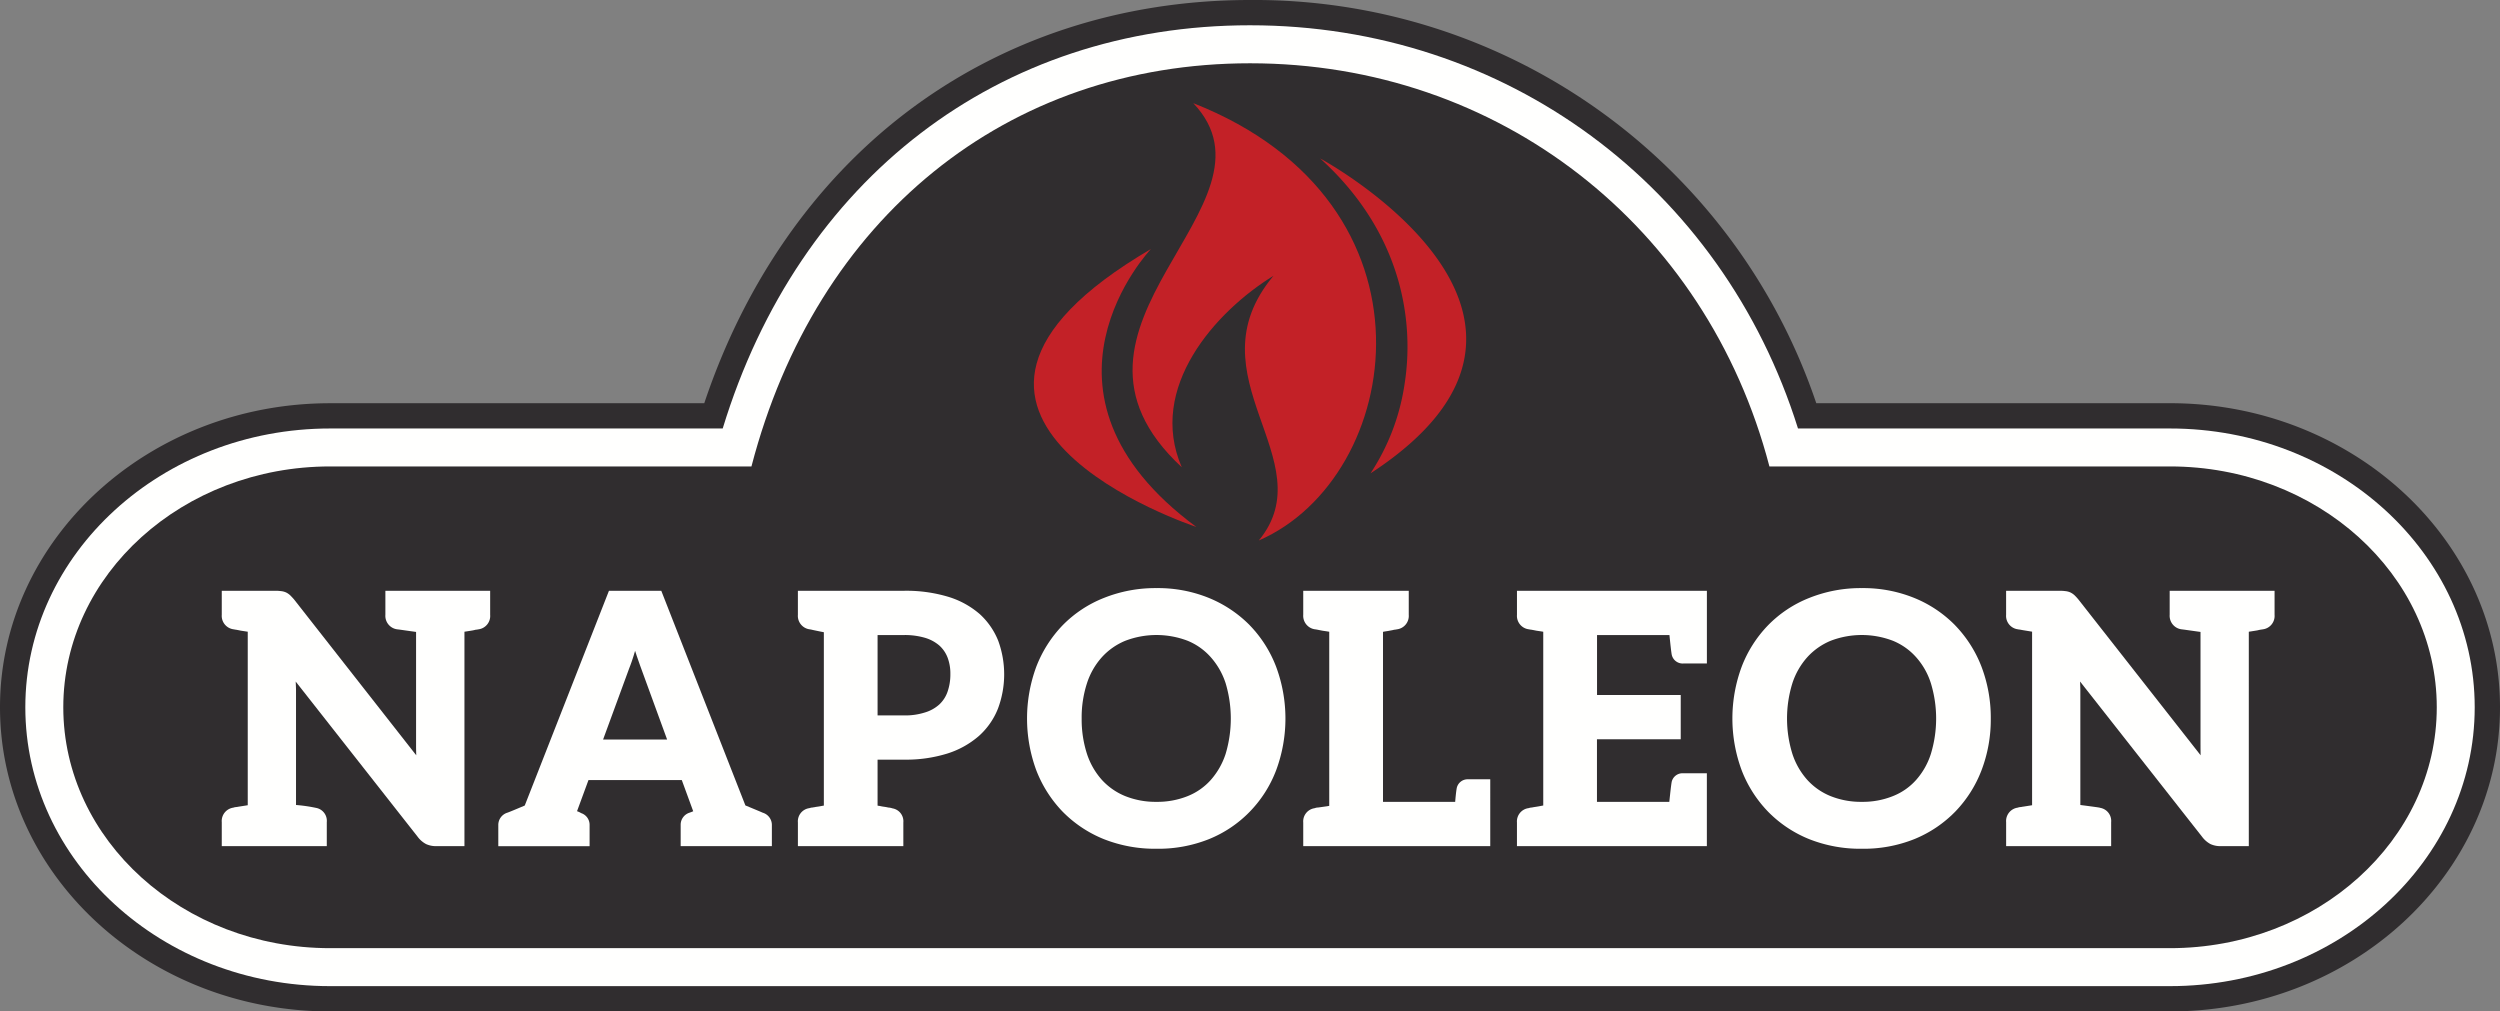 <?xml version="1.0" encoding="UTF-8"?> <svg xmlns="http://www.w3.org/2000/svg" width="318.988" height="129.054" viewBox="0 0 318.988 129.054"><rect x="0" y="0" width="318.988" height="129.054" fill="#808080" stroke="none"/><g id="Page-1" transform="translate(-0.813 -0.066)"><g id="napoleon-logos-rgb-standard"><path id="Fill-1" d="M277.691,51.514H232.562A75.669,75.669,0,0,0,160.318.066c-16.44,0-31.654,5-44,14.45-11.677,8.942-20.54,21.73-25.644,37H42.932c-23.225,0-42.119,17.4-42.119,38.8S19.707,129.12,42.932,129.12H277.691c23.22,0,42.11-17.409,42.11-38.808s-18.89-38.8-42.11-38.8" fill="#302d2f" fill-rule="evenodd"></path><path id="Fill-2" d="M160.318,3.291c-32.1,0-57.572,19.606-67.291,51.448h-50.1C21.486,54.739,4.044,70.7,4.044,90.312s17.442,35.58,38.888,35.58H277.691c21.437,0,38.883-15.964,38.883-35.58s-17.446-35.573-38.883-35.573H230.229c-9.686-30.927-37.341-51.448-69.911-51.448" fill="#fffffe" fill-rule="evenodd"></path><path id="Fill-3" d="M96.694,59.581H42.932c-18.774,0-34.043,13.79-34.043,30.731s15.269,30.735,34.043,30.735H277.691c18.775,0,34.042-13.782,34.042-30.735s-15.267-30.731-34.042-30.731H226.582c-8.044-30.775-34.6-51.441-66.264-51.441-31.043,0-55.359,19.715-63.624,51.441" fill="#302d2f" fill-rule="evenodd"></path><path id="Fill-4" d="M49.986,78.515a1.738,1.738,0,0,0,1.54,1.854c.034,0,.133.016.3.036l1.414.2c.222.03.445.063.662.092V95.148c0,.53.012.961.024,1.291L38.347,76.569c-.119-.144-.265-.3-.494-.534a2.191,2.191,0,0,0-.541-.376,2.059,2.059,0,0,0-.615-.166,5.483,5.483,0,0,0-.72-.046H29.109v3.068a1.732,1.732,0,0,0,1.51,1.848.937.937,0,0,0,.135.023.614.614,0,0,0,.158.026c.1.017.3.055.639.125l.873.132V102.81c-.1.013-.189.032-.3.048l-.73.114c-.048.008-.094.013-.094.02a.664.664,0,0,0-.166.026l-.228.029a1.14,1.14,0,0,0-.314.07,1.726,1.726,0,0,0-1.483,1.853v3.058h13.4V104.97a1.681,1.681,0,0,0-1.381-1.824,19.756,19.756,0,0,0-2.545-.367V88.137c0-.192-.014-.56-.04-1.107l15.569,19.814a3.219,3.219,0,0,0,1.069.923,3.015,3.015,0,0,0,1.369.261h3.524V80.669c.028,0,.06-.008.095-.012l.789-.124c.092-.013.19-.035.316-.059l.111-.026c.053-.017.095-.023.122-.032a1.154,1.154,0,0,0,.176-.018l.2-.035a1.718,1.718,0,0,0,1.472-1.848V75.447H49.986v3.068" fill="#fffffe" fill-rule="evenodd"></path><path id="Fill-5" d="M81.7,83.607l.022-.082c.038-.129.085-.269.125-.419.054.166.107.33.162.495l.027.09c.251.721.43,1.24.552,1.572l3.345,9.163H77.764l3.343-9.112C81.313,84.8,81.5,84.251,81.7,83.607Zm16.438,20.159c-.174-.083-.977-.417-2.216-.93L85.19,75.447H78.512l-10.743,27.4c-1.74.743-2.112.878-2.213.913a1.636,1.636,0,0,0-1.162,1.56v2.713H76.043v-2.713a1.572,1.572,0,0,0-1.082-1.506,2.023,2.023,0,0,0-.217-.119,2.438,2.438,0,0,0-.292-.118l-.012-.007L75.9,99.6H87.807l1.457,3.98,0,0c-.114.044-.2.082-.246.1-.108.037-.18.065-.2.074a1.611,1.611,0,0,0-1.155,1.56v2.713H99.3v-2.713A1.631,1.631,0,0,0,98.141,103.766Z" fill="#fffffe" fill-rule="evenodd"></path><path id="Fill-6" d="M118.849,90.967a8.25,8.25,0,0,1-2.661.383h-3.4V81.094h3.4a9.168,9.168,0,0,1,2.673.36,4.949,4.949,0,0,1,1.821.991,4,4,0,0,1,1.047,1.548,5.752,5.752,0,0,1,.347,2.078,6.7,6.7,0,0,1-.349,2.223,4,4,0,0,1-1.057,1.653A4.758,4.758,0,0,1,118.849,90.967Zm6.974-12.547a10.977,10.977,0,0,0-4-2.2,18.586,18.586,0,0,0-5.636-.774H102.62v3.068a1.737,1.737,0,0,0,1.519,1.854c.025,0,.106.016.238.043.049.013.151.036.305.07l.927.192c.113.02.223.04.323.064v22.118c-.093.02-.194.033-.309.054-.275.056-.457.082-.564.094l-.076.012a1.5,1.5,0,0,0-.2.036c-.067.01-.13.022-.183.028l-.068.017a1.171,1.171,0,0,1-.118.007,2.825,2.825,0,0,0-.342.081,1.7,1.7,0,0,0-1.451,1.825v3.018h13.454V105.01a1.67,1.67,0,0,0-1.386-1.8,1.949,1.949,0,0,0-.461-.1c-.011,0-.041,0-.065-.007l-.2-.04c-.055-.014-.122-.023-.194-.037l-.135-.019a5.206,5.206,0,0,1-.547-.1c-.109-.016-.207-.029-.3-.047V96.993h3.4a17.694,17.694,0,0,0,5.531-.788,11.3,11.3,0,0,0,3.99-2.227,9.21,9.21,0,0,0,2.438-3.491,12.459,12.459,0,0,0,.038-8.656A9.221,9.221,0,0,0,125.823,78.42Z" fill="#fffffe" fill-rule="evenodd"></path><path id="Fill-7" d="M148.375,102.377a10.375,10.375,0,0,1-3.979-.728,8.23,8.23,0,0,1-2.992-2.078,9.333,9.333,0,0,1-1.9-3.317,14.308,14.308,0,0,1-.676-4.492,14.156,14.156,0,0,1,.676-4.513,9.209,9.209,0,0,1,1.9-3.323,8.308,8.308,0,0,1,2.992-2.1,11.127,11.127,0,0,1,7.954,0,7.99,7.99,0,0,1,2.956,2.1A9.353,9.353,0,0,1,157.2,87.25a15.73,15.73,0,0,1,0,9,9.412,9.412,0,0,1-1.889,3.326,7.847,7.847,0,0,1-2.956,2.069A10.373,10.373,0,0,1,148.375,102.377Zm11.9-22.534a15.65,15.65,0,0,0-5.205-3.479,17.25,17.25,0,0,0-6.69-1.259,17.675,17.675,0,0,0-6.722,1.257,15.19,15.19,0,0,0-5.253,3.481,15.822,15.822,0,0,0-3.366,5.291,19.106,19.106,0,0,0,0,13.221,15.8,15.8,0,0,0,3.366,5.281,15.5,15.5,0,0,0,5.253,3.5,17.75,17.75,0,0,0,6.722,1.227,17.418,17.418,0,0,0,6.69-1.227,15.2,15.2,0,0,0,5.206-3.5,15.423,15.423,0,0,0,3.364-5.281,18.957,18.957,0,0,0,0-13.216A15.554,15.554,0,0,0,160.27,79.843Z" fill="#fffffe" fill-rule="evenodd"></path><path id="Fill-8" d="M186.658,100.783c-.063.411-.119.951-.171,1.594h-9.21V80.685l.234-.046c.29-.042.5-.077.663-.111l.138-.026.153-.028c.112-.026.19-.043.244-.058a1.012,1.012,0,0,0,.162-.018,2.072,2.072,0,0,0,.205-.035,1.725,1.725,0,0,0,1.487-1.848V75.447H167.1v3.068a1.744,1.744,0,0,0,1.543,1.854c.035,0,.112.017.234.036.082.02.3.061.674.135l.627.092c.087.019.162.026.24.042v22.215c-.094.016-.189.037-.287.052l-1.106.156a1.208,1.208,0,0,1-.123.007,1.334,1.334,0,0,0-.347.085,1.7,1.7,0,0,0-1.455,1.821v3.018h23.862V99.5h-2.819a1.42,1.42,0,0,0-1.481,1.281" fill="#fffffe" fill-rule="evenodd"></path><path id="Fill-9" d="M194.371,78.515a1.73,1.73,0,0,0,1.515,1.848c.051.012.118.023.155.029.009,0,.092.017.147.02.1.016.312.055.654.125l.711.106c.062.014.117.022.171.031v22.17c-.1.016-.2.041-.318.058l-.117.024c-.215.04-.363.066-.437.075l-.292.046a2.38,2.38,0,0,0-.261.05.5.5,0,0,1-.111.007,1.623,1.623,0,0,0-.319.074,1.714,1.714,0,0,0-1.5,1.832v3.018H218.6V98.734h-3a1.41,1.41,0,0,0-1.508,1.219c-.052.308-.14,1.06-.282,2.424h-9.232V94.393h10.688V88.745H204.587V81.094h9.239c.135,1.346.223,2.1.278,2.431a1.428,1.428,0,0,0,1.5,1.2h3V75.447H194.371v3.068" fill="#fffffe" fill-rule="evenodd"></path><path id="Fill-10" d="M238.371,102.377a10.369,10.369,0,0,1-3.975-.728,8.116,8.116,0,0,1-2.986-2.078,9.336,9.336,0,0,1-1.9-3.322,15.23,15.23,0,0,1,0-9,9.3,9.3,0,0,1,1.9-3.323,8.346,8.346,0,0,1,2.986-2.1,11.1,11.1,0,0,1,7.945,0,8.037,8.037,0,0,1,2.964,2.1,9.136,9.136,0,0,1,1.881,3.324,15.483,15.483,0,0,1,0,9,9.234,9.234,0,0,1-1.881,3.328,7.775,7.775,0,0,1-2.964,2.067A10.275,10.275,0,0,1,238.371,102.377Zm11.9-22.534a15.45,15.45,0,0,0-5.2-3.479,17.3,17.3,0,0,0-6.7-1.259,17.643,17.643,0,0,0-6.713,1.257,15.111,15.111,0,0,0-5.244,3.481,15.639,15.639,0,0,0-3.37,5.29,19.018,19.018,0,0,0,0,13.222,15.7,15.7,0,0,0,3.37,5.281,15.4,15.4,0,0,0,5.244,3.5,17.652,17.652,0,0,0,6.713,1.227,17.436,17.436,0,0,0,6.7-1.229,15.451,15.451,0,0,0,5.215-3.5,15.626,15.626,0,0,0,3.358-5.281,18.128,18.128,0,0,0,1.183-6.593,18.329,18.329,0,0,0-1.183-6.623A15.709,15.709,0,0,0,250.268,79.843Z" fill="#fffffe" fill-rule="evenodd"></path><path id="Fill-11" d="M277.653,75.447v3.068a1.742,1.742,0,0,0,1.549,1.854c.03,0,.128.016.3.036l1.423.2c.214.03.439.063.663.092V95.148c0,.524.008.956.014,1.288L266.02,76.572a6.352,6.352,0,0,0-.484-.531,2.163,2.163,0,0,0-.542-.378,2.009,2.009,0,0,0-.623-.17,5.613,5.613,0,0,0-.713-.046h-6.875v3.068a1.728,1.728,0,0,0,1.51,1.848.406.406,0,0,1,.066.018l.022,0h.032l.017.006a.937.937,0,0,0,.131.013l.019.007c.06.013.166.032.33.062l1.188.195V102.81c-.091.013-.186.032-.3.048l-.732.116a.3.3,0,0,0-.093.018.551.551,0,0,0-.161.026l-.132.017a.338.338,0,0,1-.108.012,1.187,1.187,0,0,0-.3.07,1.727,1.727,0,0,0-1.486,1.853v3.058h13.4V104.97a1.693,1.693,0,0,0-1.4-1.827c-.1-.043-.415-.086-2.531-.364V88.137c0-.192-.013-.56-.036-1.113l15.574,19.815a3.271,3.271,0,0,0,1.068.928,3.035,3.035,0,0,0,1.371.261h3.518V80.669c.033,0,.065-.008.1-.012l.79-.124c.091-.013.193-.035.3-.055l.093-.028a.612.612,0,0,0,.12-.025l.406-.062a1.722,1.722,0,0,0,1.478-1.848V75.447H277.653" fill="#fffffe" fill-rule="evenodd"></path><path id="Fill-12" d="M153.068,13.226C165.459,26.278,132.082,41.6,151.6,59.683c-4.408-10.155,4.315-19.885,11.706-24.43-10.761,12.876,6.563,23.526-1.875,33.776,18.476-8.042,24.177-42.986-8.359-55.8" fill="#c32127" fill-rule="evenodd"></path><path id="Fill-13" d="M147.668,31.838s-17.437,18.306,5.79,35.463c0,0-42.5-13.971-5.79-35.463" fill="#c32127" fill-rule="evenodd"></path><path id="Fill-14" d="M175.68,60.465a28.079,28.079,0,0,0,4.351-11.4c1.286-8.146-.414-19.412-10.775-28.786,0,0,37.246,20.094,6.424,40.187" fill="#c32127" fill-rule="evenodd"></path></g></g></svg> 
